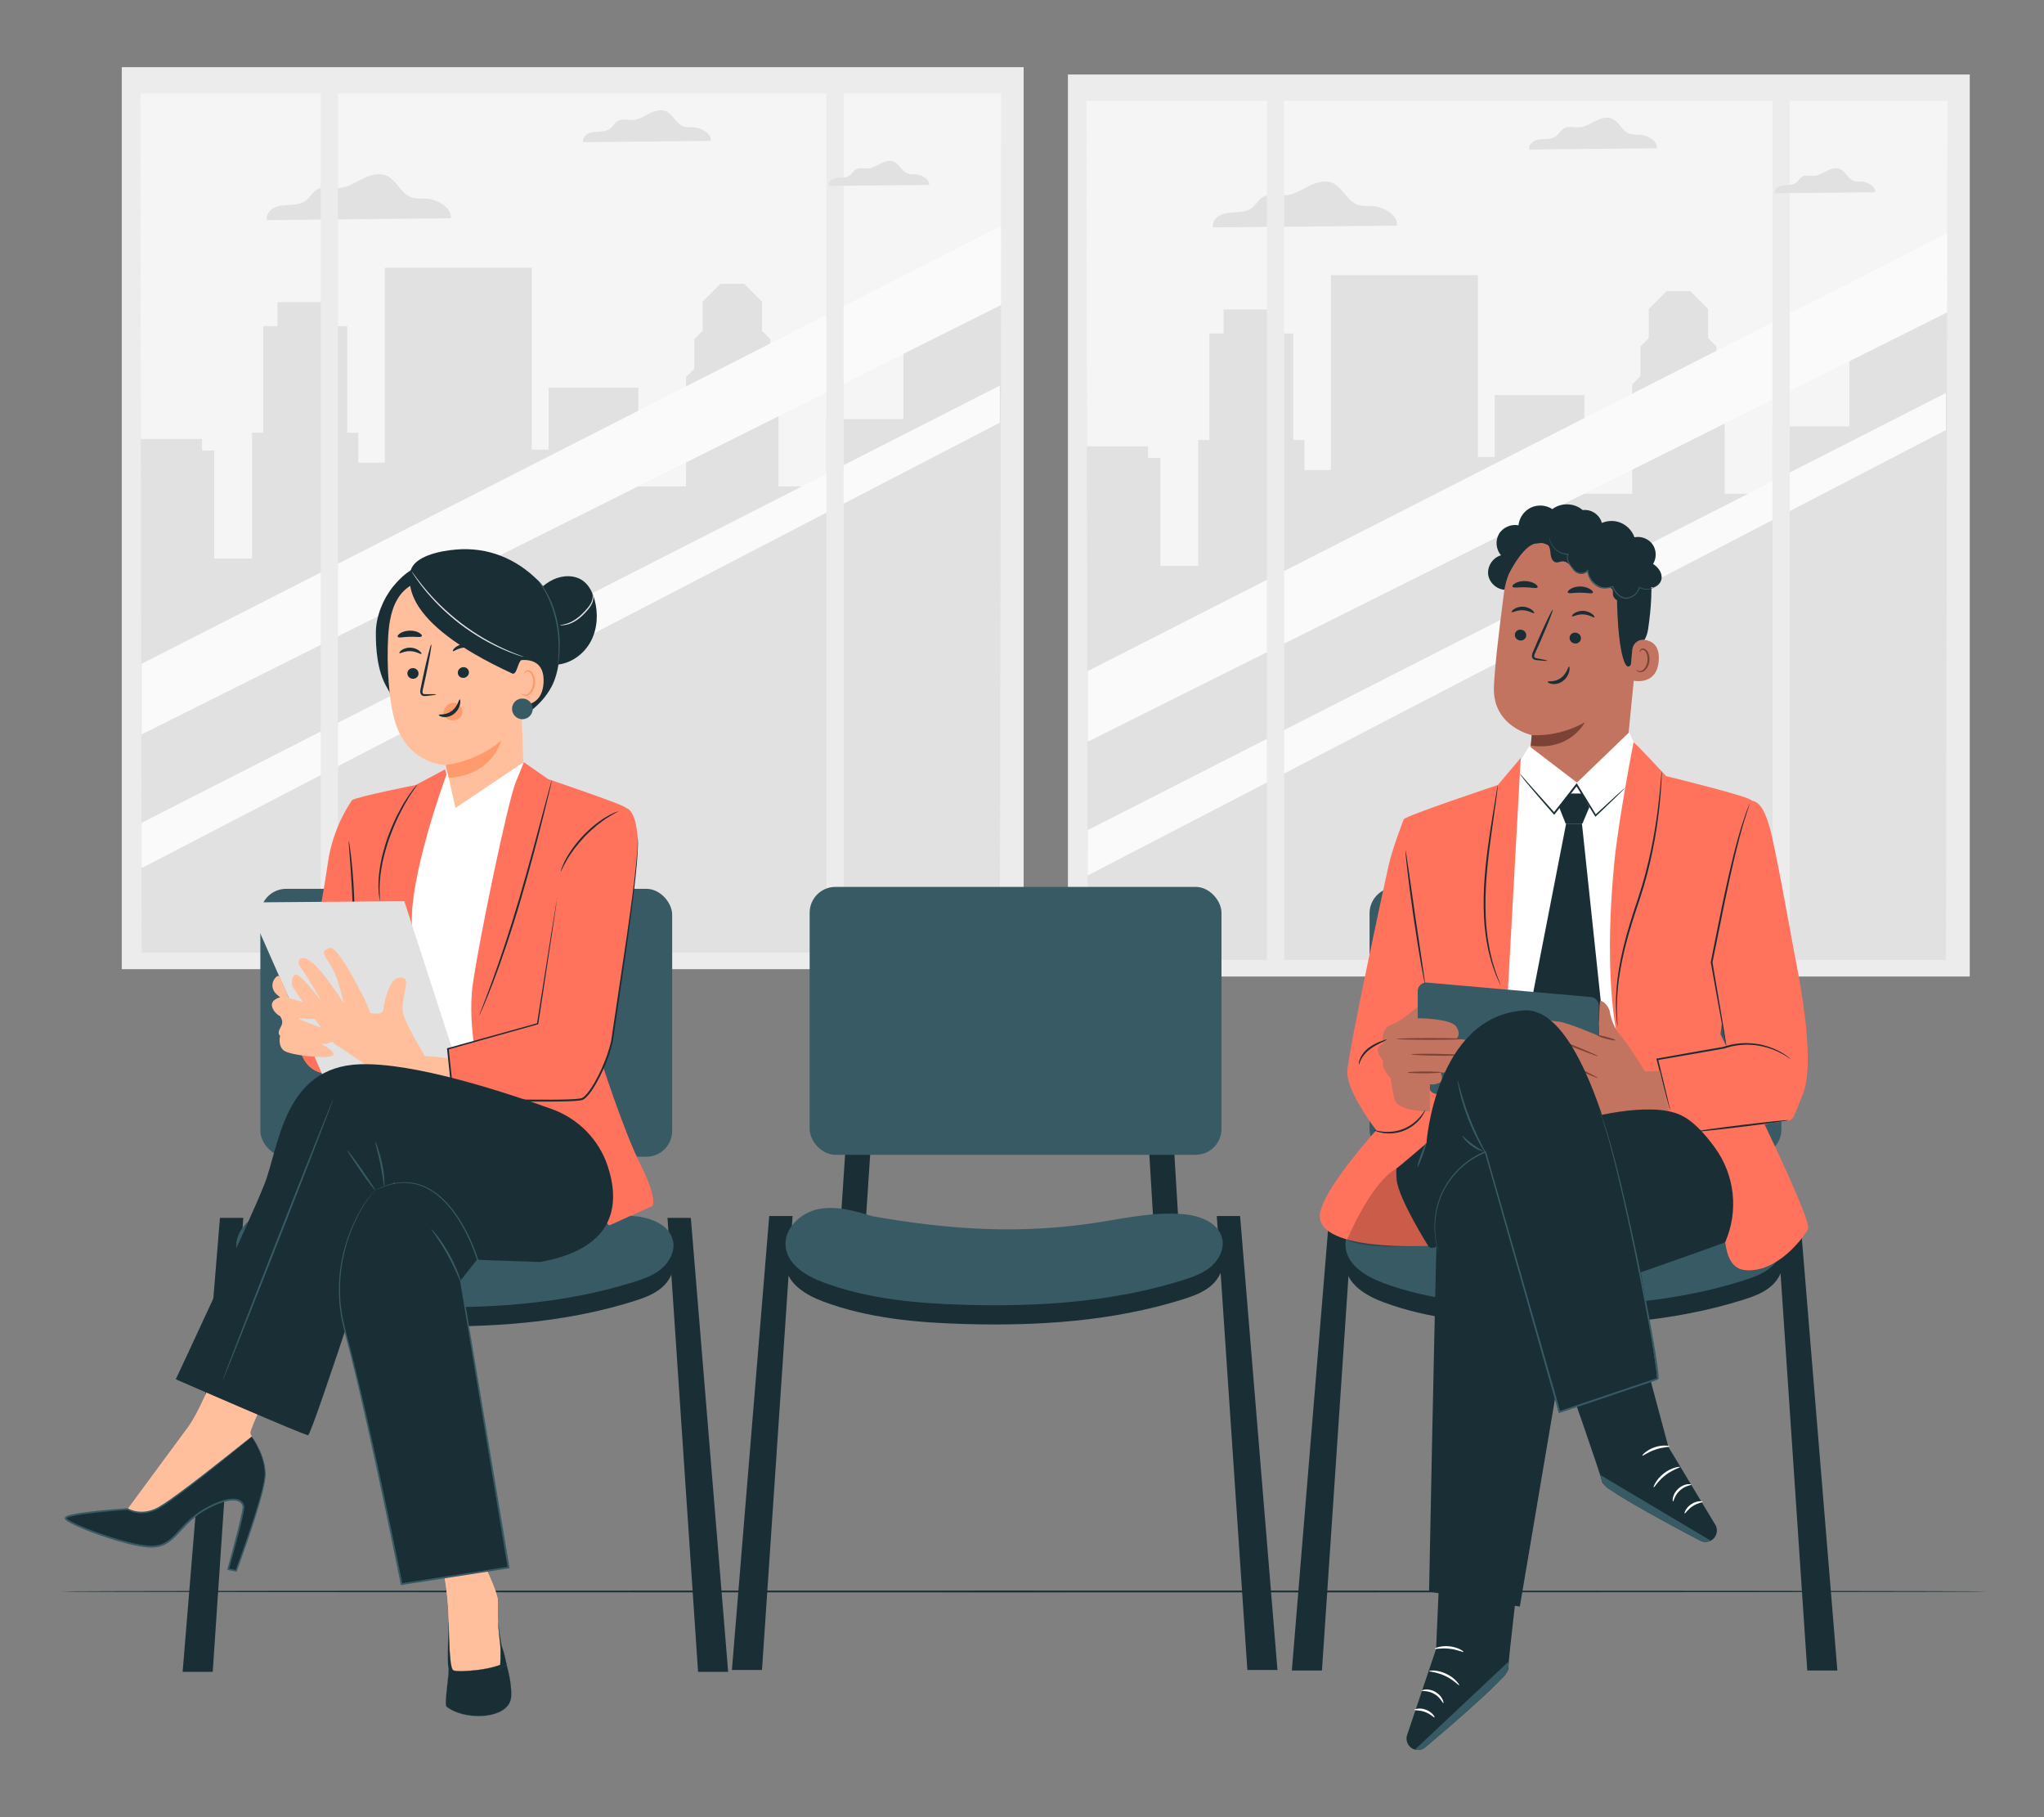 <?xml version="1.0" encoding="UTF-8"?>
<svg id="Layer_2" data-name="Layer 2" xmlns="http://www.w3.org/2000/svg" viewBox="0 0 540 480">
  <rect x="0" y="0" width="540" height="480" fill="#808080" stroke="none"/>
  <defs>
    <style>
      .cls-1 {
        fill: #ff735d;
      }

      .cls-1, .cls-2, .cls-3, .cls-4, .cls-5, .cls-6, .cls-7, .cls-8, .cls-9, .cls-10, .cls-11, .cls-12, .cls-13, .cls-14 {
        stroke-width: 0px;
      }

      .cls-2 {
        fill: #375a64;
      }

      .cls-3 {
        fill: #e1e1e1;
      }

      .cls-4 {
        fill: #ececec;
      }

      .cls-15 {
        opacity: .2;
      }

      .cls-6 {
        fill: #f5f5f5;
      }

      .cls-7 {
        fill: none;
      }

      .cls-8 {
        fill: #1a2e35;
      }

      .cls-9 {
        fill: #fff;
      }

      .cls-10 {
        fill: #fafafa;
      }

      .cls-11 {
        fill: #c27460;
      }

      .cls-12 {
        fill: #7c4235;
      }

      .cls-13 {
        fill: #ff9a6c;
      }

      .cls-14 {
        fill: #ffbf9d;
      }
    </style>
  </defs>
  <g id="Layer_2-2" data-name="Layer 2">
    <g>
      <g>
        <g>
          <g>
            <rect class="cls-4" x="32.17" y="17.74" width="238.26" height="238.26"/>
            <polygon class="cls-3" points="264.14 251.62 37.41 251.62 37.04 24.68 264.57 24.68 264.14 251.62"/>
            <path class="cls-6" d="m37.04,24.68l.15,91.27h16.17v3.06h3.25v28.53h9.98v-33.24h2.95v-28.16h3.77v-6.33h14.64v6.33h3.77v28.16h2.95v7.92h7v-51.49h38.82v48.03h4.46v-16.34h23.68v26.06h12.62v-28.88l2.18-2.19v-7.83l2.21-2.21v-7.71l4.69-4.7h6.28l4.69,4.7v7.71l2.21,2.21v7.83l2.18,2.19v28.88h12.62v-17.78h20.35v-29.98l25.79-.16.11-55.9H37.04Z"/>
            <path class="cls-3" d="m119.1,57.64c.37-2.7-3.44-4.92-6.31-5.15-1.37-.11-2.78.1-4.08-.35-2.8-.98-3.92-4.6-6.66-5.75-2.05-.86-4.4-.09-6.38.9-1.98,1-3.94,2.25-6.16,2.4-1.93.12-4.02-.59-5.71.35-1.26.7-1.91,2.15-3.07,3-1.13.84-2.61,1.01-4.02,1.09-1.41.08-2.86.09-4.14.68-1.28.59-2.34,1.94-2.07,3.32l48.59-.48Z"/>
            <polygon class="cls-10" points="264.46 59.68 37.41 175.33 37.41 193.99 264.46 80.58 264.46 59.68"/>
            <polygon class="cls-10" points="264.14 101.85 37.41 217.34 37.41 229.31 264.14 111.64 264.14 101.85"/>
            <rect class="cls-4" x="84.74" y="20.02" width="4.57" height="233.69"/>
            <rect class="cls-4" x="218.32" y="20.02" width="4.57" height="233.69"/>
          </g>
          <path class="cls-3" d="m187.77,37.21c.26-1.88-2.39-3.42-4.38-3.58-.95-.08-1.93.07-2.83-.24-1.95-.68-2.72-3.19-4.62-4-1.42-.6-3.06-.07-4.43.63-1.38.69-2.74,1.57-4.28,1.66-1.34.09-2.79-.41-3.96.24-.87.49-1.33,1.49-2.13,2.09-.79.58-1.81.7-2.79.76-.98.05-1.99.06-2.88.47-.89.41-1.62,1.35-1.44,2.31l33.74-.33Z"/>
          <path class="cls-3" d="m245.45,48.85c.2-1.47-1.88-2.69-3.44-2.81-.75-.06-1.52.05-2.23-.19-1.53-.53-2.14-2.51-3.64-3.14-1.12-.47-2.4-.05-3.48.49-1.08.54-2.15,1.23-3.36,1.31-1.05.07-2.19-.32-3.11.19-.69.38-1.05,1.17-1.68,1.64-.62.46-1.43.55-2.19.59-.77.04-1.56.05-2.26.37-.7.32-1.28,1.06-1.13,1.81l26.52-.26Z"/>
        </g>
        <g>
          <g>
            <rect class="cls-4" x="282.13" y="19.68" width="238.26" height="238.26"/>
            <polygon class="cls-3" points="514.09 253.56 287.36 253.56 286.99 26.62 514.52 26.62 514.09 253.56"/>
            <path class="cls-6" d="m286.99,26.62l.15,91.27h16.17v3.06h3.25v28.53h9.98v-33.24h2.95v-28.16h3.77v-6.33h14.64v6.33h3.77v28.16h2.95v7.92h7v-51.49h38.82v48.03h4.46v-16.34h23.68v26.06h12.62v-28.88l2.18-2.19v-7.83l2.21-2.21v-7.71l4.69-4.7h6.28l4.69,4.7v7.71l2.21,2.21v7.83l2.18,2.19v28.88h12.62v-17.78h20.35v-29.98l25.79-.16.11-55.9h-227.52Z"/>
            <path class="cls-3" d="m369.05,59.58c.37-2.7-3.44-4.92-6.31-5.15-1.37-.11-2.78.1-4.08-.35-2.8-.98-3.92-4.6-6.66-5.75-2.05-.86-4.4-.09-6.38.9s-3.94,2.25-6.16,2.4c-1.93.12-4.02-.59-5.71.35-1.26.7-1.91,2.15-3.07,3-1.13.84-2.61,1.01-4.02,1.09-1.41.08-2.86.09-4.14.68-1.28.59-2.34,1.94-2.07,3.32l48.59-.48Z"/>
            <polygon class="cls-10" points="514.41 61.62 287.36 177.27 287.36 195.93 514.41 82.52 514.41 61.62"/>
            <polygon class="cls-10" points="514.09 103.8 287.36 219.28 287.36 231.25 514.09 113.59 514.09 103.8"/>
            <rect class="cls-4" x="334.69" y="21.96" width="4.57" height="233.69"/>
            <rect class="cls-4" x="468.27" y="21.96" width="4.57" height="233.69"/>
          </g>
          <path class="cls-3" d="m437.73,39.16c.26-1.88-2.39-3.42-4.38-3.58-.95-.08-1.93.07-2.83-.24-1.95-.68-2.72-3.19-4.62-4-1.42-.6-3.06-.07-4.43.63-1.38.69-2.74,1.57-4.28,1.66-1.34.09-2.79-.41-3.96.24-.87.49-1.33,1.49-2.13,2.09-.79.58-1.81.7-2.79.76-.98.05-1.99.06-2.88.47s-1.62,1.35-1.44,2.31l33.74-.33Z"/>
          <path class="cls-3" d="m495.41,50.79c.2-1.47-1.88-2.69-3.44-2.81-.75-.06-1.52.05-2.23-.19-1.53-.53-2.14-2.51-3.64-3.14-1.12-.47-2.4-.05-3.48.49-1.08.54-2.15,1.23-3.36,1.31-1.05.07-2.19-.32-3.11.19-.69.38-1.04,1.17-1.68,1.64-.62.46-1.43.55-2.19.59-.77.04-1.56.05-2.26.37-.7.32-1.28,1.06-1.13,1.81l26.52-.26Z"/>
        </g>
        <path class="cls-8" d="m525,420.38c0,.13-78.34.24-260.25.24s-248.75-.11-248.75-.24,66.78-.24,248.75-.24,260.25.11,260.25.24Z"/>
        <g>
          <rect class="cls-8" x="303.89" y="289.86" width="6.61" height="38.38" transform="translate(-18.04 19.05) rotate(-3.45)"/>
          <rect class="cls-8" x="223.03" y="289.86" width="6.61" height="38.38" transform="translate(20.84 -14.24) rotate(3.78)"/>
          <rect class="cls-2" x="213.9" y="234.27" width="108.8" height="70.76" rx="6.82" ry="6.82"/>
          <path class="cls-8" d="m322.88,332.21c-.92-4.1-5.72-5.97-9.9-6.39-7.45-.75-14.9.87-22.29,2.05-20.69,3.3-39.62,2.1-60.25-1.55-4.65-1.41-9.53-2.84-14.29-1.86-4.76.98-9.21,5.27-8.58,10.08.62,4.74,5.5,7.61,9.99,9.28,11.83,4.4,24.61,5.55,37.22,5.91,19.45.56,39.16-.7,57.73-6.52,2.65-.83,5.35-1.8,7.46-3.61,2.11-1.81,3.53-4.67,2.93-7.38Z"/>
          <polygon class="cls-8" points="193.36 441.11 203.22 321.2 209.39 321.2 201.31 441.11 193.36 441.11"/>
          <polygon class="cls-8" points="337.49 441.11 327.62 321.2 321.46 321.2 329.54 441.11 337.49 441.11"/>
          <path class="cls-2" d="m322.88,327.14c-.92-4.1-5.72-5.97-9.9-6.39-7.45-.75-14.9.87-22.29,2.05-20.69,3.3-39.62,2.1-60.25-1.55-4.65-1.41-9.53-2.84-14.29-1.86-4.76.98-9.21,5.27-8.58,10.08.62,4.74,5.5,7.61,9.99,9.28,11.83,4.4,24.61,5.55,37.22,5.91,19.45.56,39.16-.7,57.73-6.52,2.65-.83,5.35-1.8,7.46-3.61,2.11-1.81,3.53-4.67,2.93-7.38Z"/>
        </g>
        <g>
          <g>
            <rect class="cls-8" x="451.81" y="290.01" width="6.61" height="38.38" transform="translate(-17.79 27.96) rotate(-3.45)"/>
            <rect class="cls-8" x="370.96" y="290.01" width="6.61" height="38.38" transform="translate(21.18 -23.98) rotate(3.78)"/>
            <rect class="cls-2" x="361.82" y="234.42" width="108.8" height="70.76" rx="6.82" ry="6.82"/>
            <path class="cls-8" d="m470.81,332.36c-.92-4.1-5.72-5.97-9.9-6.39-7.45-.75-14.9.87-22.29,2.05-20.69,3.3-39.62,2.1-60.25-1.55-4.65-1.41-9.53-2.84-14.29-1.86-4.76.98-9.21,5.27-8.58,10.08.62,4.74,5.5,7.61,9.99,9.28,11.83,4.4,24.61,5.55,37.22,5.91,19.45.56,39.16-.7,57.73-6.52,2.65-.83,5.35-1.8,7.46-3.61,2.11-1.81,3.53-4.67,2.93-7.38Z"/>
            <polygon class="cls-8" points="341.29 441.26 351.15 321.35 357.31 321.35 349.24 441.26 341.29 441.26"/>
            <polygon class="cls-8" points="485.41 441.26 475.55 321.35 469.39 321.35 477.46 441.26 485.41 441.26"/>
            <path class="cls-2" d="m470.81,327.3c-.92-4.1-5.72-5.97-9.9-6.39-7.45-.75-14.9.87-22.29,2.05-20.69,3.3-39.62,2.1-60.25-1.55-4.65-1.41-9.53-2.84-14.29-1.86-4.76.98-9.21,5.27-8.58,10.08.62,4.74,5.5,7.61,9.99,9.28,11.83,4.4,24.61,5.55,37.22,5.91,19.45.56,39.16-.7,57.73-6.52,2.65-.83,5.35-1.8,7.46-3.61,2.11-1.81,3.53-4.67,2.93-7.38Z"/>
          </g>
          <g>
            <g>
              <g>
                <path class="cls-8" d="m398.05,155.8c-2.27.14-4.5-1.63-4.87-3.88-.37-2.24,1.17-4.64,3.37-5.24-1.33-1.51-1.56-3.89-.55-5.62,1.01-1.74,3.2-2.71,5.17-2.29.18-1.98,1.46-3.82,3.26-4.68,1.79-.86,4.03-.7,5.69.39,2.29-1.77,5.82-1.66,8,.25,1.94-.26,3.99.87,4.81,2.66.82,1.78.33,4.08-1.13,5.38"/>
                <g>
                  <g>
                    <path class="cls-11" d="m418.87,139.36l-1.02-.05c-10.25-.51-19.17,6.94-20.5,17.11-1.24,9.46-2.49,19.94-2.68,25.04-.39,10.56,10.08,12.73,10.08,12.73l-1.52,12.64,25.66.48,4.55-45.88c1.49-10.91-3.62-20.88-14.57-22.06Z"/>
                    <path class="cls-12" d="m404.66,194.16s6.72.74,14.03-3.36c0,0-3.79,7.63-14.28,6.15l.25-2.79Z"/>
                    <path class="cls-8" d="m400.21,167.6c-.07.79.55,1.51,1.38,1.59.83.09,1.55-.49,1.62-1.28.07-.79-.55-1.51-1.38-1.59-.83-.09-1.56.49-1.62,1.28Z"/>
                    <path class="cls-8" d="m399.36,161.69c.18.21,1.36-.58,2.98-.5,1.62.06,2.77.96,2.96.77.09-.08-.08-.45-.58-.85-.49-.4-1.34-.81-2.35-.86-1.01-.04-1.88.29-2.39.64-.52.36-.7.71-.62.8Z"/>
                    <path class="cls-8" d="m414.67,168.39c-.07.79.55,1.51,1.38,1.59.83.09,1.55-.49,1.62-1.28.07-.79-.55-1.51-1.38-1.59-.83-.09-1.56.49-1.62,1.28Z"/>
                    <path class="cls-8" d="m415.29,162.79c.18.21,1.36-.58,2.98-.5,1.62.06,2.77.95,2.96.77.09-.08-.08-.45-.58-.85-.49-.4-1.34-.81-2.35-.86-1.01-.04-1.88.29-2.39.64-.52.36-.7.71-.62.8Z"/>
                    <path class="cls-8" d="m408.8,174.53c.01-.09-.99-.32-2.61-.61-.41-.06-.8-.16-.86-.45-.08-.3.11-.74.34-1.21.44-.98.9-2.01,1.38-3.09,1.92-4.41,3.34-8.04,3.16-8.11-.18-.08-1.88,3.43-3.81,7.84-.46,1.09-.91,2.12-1.33,3.11-.18.46-.48.98-.3,1.61.1.32.39.56.65.64.26.09.49.11.7.13,1.64.17,2.66.23,2.67.14Z"/>
                    <path class="cls-8" d="m414.19,156.48c.19.42,1.61.05,3.32.07,1.71,0,3.14.39,3.32-.03.08-.2-.21-.58-.81-.94-.6-.36-1.51-.66-2.54-.67-1.03,0-1.93.28-2.52.64-.59.35-.86.73-.77.93Z"/>
                    <path class="cls-8" d="m399.61,155c.32.39,1.68.07,3.29.13,1.61.02,2.96.4,3.29.03.15-.18-.05-.56-.63-.94-.57-.38-1.54-.71-2.65-.74-1.11-.03-2.08.26-2.66.61-.59.35-.79.72-.65.91Z"/>
                    <path class="cls-8" d="m398.6,151.63s3.11-6.47,6.38-7.86c3.95-1.68,5.4,2.64,9.13,1.8,3.73-.85,7.5-2.45,11.12.58,3.96,3.32,1.92,5.4,1.94,10.1.09,19.04,3.29,24.58,4.72,15.69.16-.97,2.91-1.62,3.52-5.74.79-5.34,1.32-11.85.31-15.72-.85-3.26-2.57-5.57-5.73-8.18-4.99-4.12-12.1-4.56-16.96-4.31-4.86.25-14.45,5.35-14.43,13.64Z"/>
                    <path class="cls-11" d="m431.23,171.61c.15-1.63,1.62-2.84,3.23-2.61,1.96.28,4.09,1.51,3.76,5.57-.59,7.2-7.7,5.13-7.7,4.92,0-.14.43-4.87.7-7.89Z"/>
                    <path class="cls-12" d="m432.32,176.91s.12.1.32.21c.2.11.55.21.94.1.78-.22,1.52-1.37,1.66-2.67.07-.65-.01-1.29-.2-1.83-.18-.55-.49-.94-.86-1.04-.37-.12-.66.09-.77.28-.11.19-.08.34-.12.35-.02.02-.14-.13-.06-.43.04-.14.14-.3.32-.43.18-.13.44-.18.71-.13.55.08,1.01.64,1.22,1.22.24.59.35,1.31.27,2.04-.16,1.45-1.02,2.75-2.09,2.96-.52.09-.93-.1-1.13-.28-.21-.2-.23-.36-.21-.37Z"/>
                  </g>
                  <path class="cls-8" d="m431.78,157.62c-.97.59-1.99,1.2-3.13,1.26-1.13.06-2.39-.66-2.53-1.79-.06-.51.09-1.08-.22-1.49-.37-.48-1.11-.37-1.71-.34-2.11.12-4.45-2.32-4.88-4.39-.57.77-1.76.96-2.54.4-.78-.56-1.06-.87-1.66-1.63-.6-.76-1.45-1.45-2.42-1.36-.54.05-1.05.34-1.59.27-.94-.13-1.35-1.26-1.45-2.21-.1-.95-.15-2.05-.93-2.6-.72-.51-1.7-.29-2.58-.2-.88.09-1.99-.18-2.18-1.04-.1-.45.12-.91.39-1.29,1.21-1.71,3.7-2.38,5.6-1.5.82-2.35,3.15-4.09,5.63-4.23,2.49-.14,4.99,1.34,6.07,3.58,1.59-1.31,3.84-1.78,5.82-1.22,1.98.56,3.66,2.13,4.34,4.08,1.78-.37,3.75.4,4.79,1.89,1.04,1.49,1.09,3.6.13,5.15,1.26.81,2.31,2.15,2.26,3.64-.05,1.5-1.58,2.91-3,2.45.52,1.19-.03,2.75-1.19,3.34-1.16.59-2.74.13-3.4-.99"/>
                  <path class="cls-2" d="m409.33,141.8s0,.05,0,.13c0,.09,0,.22.03.39.05.34.16.84.45,1.42.3.57.77,1.24,1.52,1.79.73.55,1.74,1,2.91.99l-.11-.17c-.25.61-.23,1.35.05,2,.26.66.69,1.25,1.15,1.84.24.28.44.61.77.87.32.25.72.41,1.12.48.81.14,1.74-.06,2.36-.72l-.27-.09c.11,1.44.86,2.92,2.11,3.86.66.53,1.5.87,2.33.89.84.03,1.62-.17,2.36-.4l-.19-.09c.34.92.9,1.71,1.6,2.31.68.6,1.61.98,2.48.81,1.72-.28,2.92-1.64,3.22-2.96l-.17.07c.82.5,1.73.59,2.46.49.74-.1,1.34-.39,1.77-.69.43-.3.69-.62.85-.84.15-.23.21-.36.2-.36-.03-.03-.27.54-1.12,1.11-.43.27-1.01.54-1.72.61-.71.08-1.56-.02-2.32-.5l-.13-.08-.04.15c-.29,1.23-1.44,2.5-3.04,2.74-.79.14-1.6-.19-2.25-.76-.65-.57-1.18-1.33-1.5-2.19l-.05-.14-.14.04c-.72.22-1.49.41-2.26.38-.77-.02-1.52-.33-2.15-.83-1.18-.89-1.88-2.27-2-3.64l-.03-.34-.24.25c-.53.56-1.36.76-2.09.63-.36-.06-.71-.2-1-.42-.27-.21-.48-.53-.72-.81-.46-.57-.88-1.14-1.12-1.76-.26-.61-.29-1.26-.07-1.81l.07-.17h-.18c-1.1.02-2.08-.38-2.79-.9-.73-.51-1.2-1.15-1.51-1.69-.6-1.12-.54-1.89-.6-1.87Z"/>
                </g>
              </g>
              <path class="cls-8" d="m408.88,180.09c.05-.27,1.81.19,3.45-.98,1.65-1.17,1.94-3.09,2.19-3.04.12,0,.23.51.04,1.3-.18.78-.72,1.85-1.73,2.57-1.01.72-2.13.84-2.87.71-.75-.13-1.14-.44-1.09-.55Z"/>
            </g>
            <polygon class="cls-9" points="433.26 200.07 430.43 193.41 416.62 206.72 404 197.08 400.02 203.75 395.5 211.44 388.68 270.09 406.5 283.24 435.75 280.32 433.26 200.07"/>
            <polygon class="cls-8" points="414.58 209.6 411.92 213.24 413.62 217.55 418.06 217.55 419.89 213.2 417.95 209.6 414.58 209.6"/>
            <polygon class="cls-8" points="413.75 217.55 404.35 265.79 415.39 278.5 423.36 268.74 417.93 217.55 413.75 217.55"/>
            <path class="cls-1" d="m401.76,200.18h0l-6.04,7.17s-24.58,8.19-24.87,9.07c-.29.88,6.73,67.3,6.73,67.3,0,0-25.46,24.87-28.67,35.99-3.22,11.12,28.38,9.36,28.38,9.36l20.39-54.93,4.08-73.96Z"/>
            <g class="cls-15">
              <path class="cls-5" d="m355.92,327.39s6.12-14.88,13.04-18.77c6.93-3.89,8.32,20.44,8.32,20.44,0,0-17.75,1.18-21.37-1.67Z"/>
            </g>
            <path class="cls-1" d="m431.55,196.05c.88.59,8.64,8.96,8.64,8.96,0,0,22.82,5.56,22.53,6.44-.29.88-8.19,61.74-8.19,61.74,0,0,24.58,48.86,23.11,51.5-1.46,2.63-8.19,11.41-16.38,10.83-8.19-.59-4.62-15.8-6.55-21.94-1.93-6.14-9.25-15.21-11.88-16.09-2.63-.88-12-9.07-14.92-20.77-2.93-11.7-3.31-29.26-1.46-48.57,1.11-11.61,5.11-32.07,5.11-32.07Z"/>
            <path class="cls-1" d="m437.87,279.81c.63.16,18.19-3.59,18.19-3.59l-3.87-22.06s8.8-43.12,10.54-42.72c1.73.4,3.15,1.5,4.72,6.85,1.57,5.35,5.66,28.48,6.45,32.73.79,4.25,6.14,28.95,2.36,38.08-3.78,9.13-1.26,6.05-10.07,7.9-8.81,1.85-24.07,2.01-24.07,2.01l-4.25-19.2Z"/>
            <path class="cls-8" d="m441.33,293.64s-.13-.34-.32-.99c-.19-.71-.45-1.65-.77-2.81-.65-2.49-1.54-5.92-2.59-9.97l-.06-.23.23-.04c3.27-.58,6.99-1.24,10.92-1.94,2.31-.4,4.54-.79,6.62-1.15h-.04c2.58-.87,5.17-1.11,7.43-.92,2.27.16,4.23.73,5.77,1.37,1.54.64,2.68,1.34,3.42,1.87.38.26.64.49.82.64.18.15.27.24.26.25-.06.09-1.54-1.28-4.61-2.48-1.53-.59-3.46-1.11-5.69-1.24-2.22-.16-4.73.11-7.25.97h-.02s-.02,0-.02,0c-2.08.37-4.31.76-6.62,1.17-3.93.68-7.65,1.32-10.93,1.89l.17-.27c.98,4.07,1.81,7.51,2.42,10.01.27,1.17.48,2.12.65,2.84.14.66.21,1.02.19,1.02Z"/>
            <path class="cls-8" d="m439.02,203.75s.02.24,0,.7c-.01.46-.03,1.14-.08,2.01-.09,1.74-.27,4.26-.62,7.36-.7,6.19-2.12,14.74-5.15,23.78-1.53,4.5-2.88,8.81-3.87,12.8-.98,3.99-1.61,7.64-1.89,10.73-.28,3.09-.29,5.61-.19,7.35.02.87.11,1.54.12,2,.03.46.04.7.02.7-.02,0-.06-.24-.12-.69-.05-.46-.17-1.13-.21-2-.15-1.74-.2-4.27.04-7.39.23-3.12.83-6.8,1.79-10.81.96-4.01,2.31-8.35,3.84-12.85,3.02-9,4.49-17.51,5.27-23.67.39-3.09.63-5.59.77-7.33.07-.83.13-1.49.17-2,.04-.46.07-.7.09-.7Z"/>
            <path class="cls-8" d="m396.5,260.34s-.1-.16-.26-.48c-.17-.38-.38-.85-.65-1.43-.14-.32-.29-.67-.46-1.04-.15-.39-.29-.82-.45-1.27-.31-.92-.71-1.95-.98-3.15-.15-.59-.31-1.21-.48-1.86-.15-.65-.25-1.34-.39-2.04-.3-1.41-.43-2.94-.63-4.54-.27-3.22-.32-6.78-.13-10.5.43-7.44,1.55-14.09,2.31-18.9.39-2.35.7-4.28.93-5.69.11-.63.2-1.14.27-1.54.07-.35.11-.54.13-.53s0,.19-.03.55c-.05.41-.11.92-.18,1.56-.16,1.35-.44,3.3-.78,5.72-.67,4.82-1.73,11.47-2.16,18.88-.19,3.7-.15,7.23.09,10.43.19,1.59.3,3.11.58,4.51.13.7.22,1.38.36,2.03.15.64.3,1.26.44,1.85.25,1.19.62,2.22.9,3.15.15.46.27.89.41,1.28.15.38.29.73.42,1.05.23.59.41,1.08.56,1.46.12.34.18.52.17.52Z"/>
            <path class="cls-1" d="m370.85,216.42s-2.87,7.26-3.99,12.17c-1.12,4.91-10.94,50.44-10.94,54.69s5.21,12.23,8.07,15.72c2.87,3.49,13.77,2.37,13.77,2.37l2.93-56.27-9.85-28.7Z"/>
            <path class="cls-2" d="m374.54,268.77v-6.96c0-1.34,1.15-2.39,2.48-2.27l43.29,3.82c1.16.1,2.06,1.06,2.08,2.23l.4,22.22c.02,1.3-1.04,2.36-2.34,2.32l-40.79-1.13c-1.09-.03-2.01-.83-2.19-1.91l-2.9-17.96c-.02-.12-.03-.24-.03-.36Z"/>
            <g>
              <path class="cls-11" d="m434.61,283.02s-4.86-7.81-6.51-9.59c-1.64-1.78-2.5-4.31-2.79-6.1-.29-1.78-2.03-3.08-2.49-2.95-.46.14-.3,9.31-.3,9.31,0,0-8.39-3.62-10.72-3.83-2.33-.21-8.56-1.51-8.9-.68-.34.82-.68,1.04.82,1.99,1.51.95,1.99,1.16,1.99,1.16,0,0-.41,2.27.75,3.4s4.38,3.25,4.38,3.25c0,0-2.67.75-2.05,2.12.62,1.37,13.22,13.63,15.2,14.31,1.99.68,17.4.26,17.33,0-.07-.26-2.78-12.5-2.78-12.5l-3.94.1Z"/>
              <path class="cls-12" d="m422.18,278.98c-.03.06-.98-.25-2.51-.82-1.52-.56-3.61-1.37-5.91-2.29-2.3-.92-4.37-1.78-5.86-2.42-1.49-.64-2.4-1.07-2.38-1.14s.98.25,2.5.81c1.52.56,3.62,1.37,5.92,2.29,2.3.92,4.37,1.78,5.87,2.42,1.49.64,2.4,1.07,2.37,1.13Z"/>
              <path class="cls-12" d="m422.11,284.72c-.03.06-.72-.17-1.81-.62-1.09-.45-2.57-1.13-4.16-1.97-1.59-.83-3-1.66-3.99-2.29-.99-.63-1.58-1.07-1.54-1.13.07-.12,2.59,1.34,5.76,2.99,3.17,1.66,5.8,2.89,5.74,3.02Z"/>
              <path class="cls-12" d="m426.78,274.78c-.03.13-1.18-.06-2.56-.42-.69-.18-1.32-.37-1.75-.57-.44-.2-.67-.39-.64-.45.03-.06.31.02.76.12.44.11,1.07.24,1.77.42,1.38.36,2.47.76,2.44.89Z"/>
            </g>
            <g>
              <path class="cls-11" d="m368.35,290.28c-.14-.63-1.04-5.59-1.04-5.59,0,0-2.73-2.73-1.82-4.42,0,0-3.23-3.35-.19-4.54,0,0-.59-4.17,2.27-5.08s6.92-4.94,6.97-4.55c.05.39,0,2.86,0,2.86,0,0,8.76.02,10.19,2.22,1.43,2.2,0,3.24,0,3.24,0,0,4.81,0,4.94,1.95.13,1.95-3.9,2.34-3.9,2.34,0,0,.52,2.34-1.3,3.64-1.82,1.3-3.9.91-3.9.91,0,0,1.04,2.08-.26,2.73-1.3.65-2.54.44-2.54.44v7.14s-8.63.16-9.42-3.29Z"/>
              <path class="cls-12" d="m386.57,274.43c0,.13-3.94.24-8.8.24s-8.8-.11-8.8-.24,3.94-.24,8.8-.24,8.8.11,8.8.24Z"/>
              <path class="cls-12" d="m372.82,278.5c0-.13,3.04-.19,6.79-.13,3.75.06,6.79.22,6.78.36,0,.13-3.04.19-6.79.13-3.75-.06-6.79-.22-6.78-.36Z"/>
              <path class="cls-12" d="m371.85,283.29c0-.13,1.98-.25,4.42-.26,2.44-.01,4.42.09,4.43.22,0,.13-1.98.25-4.42.26-2.44.01-4.42-.09-4.42-.22Z"/>
            </g>
            <g>
              <path class="cls-8" d="m380.68,406.44l-1.28,29.12-7.66,22.74c-.55,1.64.4,3.4,2.07,3.84h0c.94.25,1.93.03,2.67-.59,4.72-3.96,22.03-18.61,22-20.75-.03-2.47,3.39-30.63,3.39-30.63l-21.2-3.73Z"/>
              <path class="cls-2" d="m373.81,462.15l24.8-23.31-.08,1.23c-.07,1.07-.51,2.07-1.26,2.84-1.99,2.05-7.62,7.58-20.71,18.65-.76.64-1.8.87-2.76.59h0Z"/>
              <path class="cls-9" d="m381.31,449.88c-.17.07-.72-1.5-2.4-2.43-1.65-.99-3.28-.68-3.31-.86-.02-.07.36-.27,1.05-.32.68-.05,1.66.11,2.58.64.92.53,1.54,1.3,1.84,1.92.3.62.32,1.05.24,1.07Z"/>
              <path class="cls-9" d="m378.98,453.64c-.15.12-1.02-.89-2.49-1.42-1.46-.56-2.78-.37-2.82-.56-.07-.15,1.37-.68,3.04-.04,1.68.62,2.43,1.95,2.27,2.02Z"/>
              <path class="cls-9" d="m385.5,445.15c-.15.13-1.48-1.43-3.7-2.46-2.21-1.06-4.25-1.1-4.25-1.29-.04-.16,2.15-.42,4.52.72,2.38,1.11,3.57,2.96,3.43,3.04Z"/>
              <path class="cls-9" d="m386.63,436.33c-.09.17-1.65-.61-3.74-.83-2.08-.24-3.78.18-3.83,0-.07-.15,1.66-.88,3.9-.63,2.24.24,3.77,1.33,3.67,1.46Z"/>
            </g>
            <g>
              <path class="cls-8" d="m433.23,354.04l7.54,28.16,12.39,20.55c.89,1.48.34,3.41-1.19,4.2h0c-.86.44-1.88.44-2.73,0-5.47-2.85-25.53-13.42-25.97-15.51-.51-2.42-9.93-29.18-9.93-29.18l19.89-8.22Z"/>
              <path class="cls-2" d="m451.96,406.96l-29.25-17.4.35,1.19c.3,1.02.95,1.91,1.84,2.5,2.39,1.57,9.07,5.75,24.24,13.74.88.46,1.94.46,2.82-.02h0Z"/>
              <path class="cls-9" d="m441.99,396.6c.18.03.38-1.62,1.82-2.89,1.39-1.32,3.06-1.38,3.04-1.56,0-.08-.41-.19-1.1-.09-.68.09-1.6.46-2.38,1.18-.78.72-1.23,1.6-1.38,2.27-.16.67-.08,1.1,0,1.1Z"/>
              <path class="cls-9" d="m445.08,399.76c.17.08.8-1.09,2.13-1.93,1.31-.87,2.64-.96,2.63-1.15.04-.17-1.48-.37-2.98.61-1.51.96-1.95,2.43-1.78,2.47Z"/>
              <path class="cls-9" d="m436.88,392.88c.17.09,1.13-1.71,3.08-3.2,1.93-1.51,3.92-1.99,3.87-2.18,0-.16-2.19.06-4.26,1.68-2.08,1.6-2.85,3.66-2.69,3.7Z"/>
              <path class="cls-9" d="m433.87,384.51c.12.15,1.48-.95,3.47-1.61,1.98-.69,3.73-.64,3.74-.84.04-.16-1.81-.51-3.94.23-2.14.72-3.39,2.12-3.26,2.22Z"/>
            </g>
            <path class="cls-8" d="m377.29,329.06s-7.85-12.45-8.32-17.48c-.11-1.14-.12-2.96,0-2.96s7.87-6.61,7.87-6.61c0,0,2.37-33.52,25.78-35.11,23.4-1.59,35.26,97.32,35.26,97.32,0,0-26.34,8.52-25.88,8.75s-19.43-68.91-19.43-68.91c0,0-11.33,23.99-12.96,25.1-1.63,1.12-2.32-.1-2.32-.1Z"/>
            <path class="cls-8" d="m392.56,304.06s-12.47,5.93-12.96,21.2c-.49,15.27-2.06,95.17-2.06,95.17l23.98,3.94,10.46-61.8-1.38-51.91-18.05-6.61Z"/>
            <path class="cls-8" d="m444.09,294.57c-8.55-4.02-26.22,1.21-26.22,1.21,0,0,10.94,41.79,11.85,41.57.91-.23,26.08-9.1,26.07-9.25h0c3.56-8.2,2.54-17.67-2.7-24.91-2.68-3.7-5.82-7.13-9.01-8.62Z"/>
            <path class="cls-8" d="m429.35,208.09s-.16.21-.52.57c-.4.4-.92.91-1.54,1.53-1.41,1.35-3.33,3.19-5.61,5.38l-.18.18-.14-.22c-1.48-2.38-3.2-5.14-5.04-8.1l.4.02c-.32.41-.67.85-1.01,1.3-1.75,2.22-3.41,4.34-4.94,6.27l-.17.21-.18-.2c-2.69-3.06-4.96-5.7-6.54-7.59-1.58-1.88-2.45-3.05-2.35-3.11,0,0,.93,1.09,2.56,2.93,1.69,1.89,3.99,4.47,6.66,7.47h-.35c1.52-1.93,3.18-4.06,4.91-6.28.35-.44.69-.88,1.02-1.3l.22-.27.18.3c1.82,2.97,3.52,5.74,4.98,8.13l-.32-.04c2.33-2.14,4.29-3.93,5.73-5.25.66-.59,1.2-1.07,1.62-1.44.38-.33.59-.49.6-.48Z"/>
            <path class="cls-8" d="m456.05,276.23s-.05-.14-.11-.41c-.07-.32-.15-.72-.25-1.21-.21-1.12-.5-2.65-.87-4.56-.72-3.96-1.71-9.45-2.86-15.83v-.04s0-.04,0-.04c.63-3.17,1.32-6.62,2.04-10.21,1.77-8.89,3.57-16.9,5.19-22.63.8-2.86,1.56-5.15,2.12-6.71.28-.78.54-1.38.7-1.78.17-.4.26-.61.28-.61.02,0-.05.23-.19.64-.16.46-.36,1.06-.61,1.81-.51,1.58-1.22,3.87-1.97,6.74-1.53,5.73-3.27,13.75-5.04,22.63-.73,3.59-1.42,7.04-2.07,10.21v-.09c1.09,6.4,2.02,11.9,2.69,15.86.31,1.92.56,3.46.74,4.58.07.5.13.9.18,1.23.04.28.05.43.04.43Z"/>
            <path class="cls-8" d="m371.32,224.66s.13.49.27,1.38c.15.98.34,2.26.56,3.79.47,3.29,1.1,7.67,1.8,12.52.72,4.84,1.37,9.22,1.85,12.51.22,1.53.4,2.81.54,3.8.12.9.17,1.4.14,1.4-.03,0-.15-.48-.32-1.37-.18-.89-.42-2.18-.7-3.77-.56-3.19-1.28-7.61-2-12.5-.71-4.89-1.29-9.33-1.66-12.54-.19-1.61-.33-2.91-.41-3.81-.08-.9-.11-1.4-.08-1.41Z"/>
            <path class="cls-8" d="m366.33,274.61c.03.06-.49.33-1.33.74-.83.42-1.99.97-3.1,1.81-1.11.84-1.89,1.85-2.3,2.66-.41.81-.51,1.39-.58,1.37-.05,0-.09-.61.27-1.52.34-.9,1.14-2.02,2.31-2.91,1.17-.88,2.39-1.4,3.26-1.74.88-.33,1.44-.49,1.46-.43Z"/>
            <path class="cls-8" d="m447.68,298.93c-.02-.13,5.53-.92,12.38-1.76,6.85-.84,12.42-1.41,12.44-1.28.02.13-5.52.92-12.38,1.76-6.85.84-12.42,1.41-12.44,1.28Z"/>
            <path class="cls-8" d="m376.57,293.14s-.25.9-1.13,2.08c-.87,1.17-2.43,2.61-4.55,3.45-2.12.83-4.24.84-5.68.58-1.46-.26-2.27-.7-2.25-.75.03-.08.87.24,2.29.41,1.41.17,3.43.1,5.45-.69,2.02-.8,3.55-2.13,4.46-3.21.93-1.09,1.33-1.9,1.4-1.86Z"/>
            <path class="cls-2" d="m422.57,293.57s.06.1.16.32c.1.21.24.53.4.96.34.85.79,2.13,1.32,3.8,1.06,3.35,2.4,8.3,3.9,14.55,1.5,6.26,3.18,13.82,4.94,22.41.87,4.29,1.77,8.84,2.65,13.62.44,2.39.87,4.83,1.29,7.33.21,1.25.41,2.51.59,3.79.09.64.18,1.28.25,1.93.04.33.07.65.09.98.01.17.02.33.02.5,0,.09,0,.17,0,.27,0,.05,0,.1-.02.16,0,.03-.02.07-.04.11-.02.04-.05.07-.08.1-.03.03-.14.07-.21.06h.11c-8.09,2.73-16.83,5.69-25.88,8.75l-.24.08-.07-.25c-.16-.56-.33-1.16-.5-1.76-7.37-25.98-14.07-49.59-19-66.96l.24.12c-4.57,1.83-7.95,5.04-10.04,8.31-2.12,3.29-2.96,6.66-3.22,9.39-.26,2.75.03,4.9.31,6.32.15.71.27,1.25.38,1.61.1.36.14.55.14.55,0,0-.29-.71-.61-2.14-.31-1.42-.64-3.58-.4-6.36.23-2.75,1.05-6.17,3.18-9.52,2.1-3.33,5.5-6.6,10.14-8.49l.18-.07.05.19c4.96,17.36,11.71,40.95,19.13,66.92.17.6.34,1.2.5,1.76l-.31-.16c9.05-3.05,17.79-6.01,25.88-8.74l.08.18s0,0-.01-.01c-.02-.02-.04-.04-.07-.04-.13-.07-.08-.03-.09-.05,0-.02,0-.05.01-.09,0-.07,0-.15,0-.22l-.02-.48c-.02-.32-.06-.64-.09-.96-.08-.64-.17-1.28-.25-1.92-.18-1.27-.38-2.54-.58-3.78-.41-2.5-.84-4.94-1.27-7.32-.87-4.77-1.75-9.32-2.61-13.62-1.72-8.59-3.37-16.16-4.83-22.42-1.46-6.26-2.76-11.21-3.77-14.57-.5-1.68-.93-2.96-1.25-3.82-.16-.42-.28-.74-.37-.97-.09-.22-.13-.33-.12-.33Z"/>
            <path class="cls-2" d="m385.09,285.39c.07-.02.35,1.13.87,2.97.52,1.83,1.3,4.35,2.36,7.06,1.06,2.71,2.19,5.09,3.05,6.79.86,1.7,1.44,2.73,1.37,2.77-.03.02-.21-.22-.5-.67-.3-.45-.7-1.11-1.17-1.94-.95-1.67-2.13-4.04-3.2-6.77-1.06-2.73-1.8-5.28-2.24-7.15-.22-.93-.37-1.69-.46-2.22-.09-.53-.12-.82-.08-.83Z"/>
            <path class="cls-2" d="m386.33,300.03c.11-.09,1.13,1.06,2.64,2.17,1.5,1.12,2.9,1.77,2.84,1.9-.04.12-1.57-.34-3.13-1.51-1.57-1.16-2.46-2.49-2.35-2.56Z"/>
            <path class="cls-2" d="m374.5,308.24c-.13-.04.27-1.49.89-3.23.62-1.74,1.22-3.11,1.35-3.07.13.05-.27,1.49-.89,3.23-.62,1.74-1.22,3.11-1.35,3.07Z"/>
          </g>
        </g>
        <g>
          <g>
            <rect class="cls-8" x="158.77" y="290.36" width="6.61" height="38.38" transform="translate(-18.34 10.31) rotate(-3.45)"/>
            <rect class="cls-8" x="77.92" y="290.36" width="6.61" height="38.38" transform="translate(20.57 -4.68) rotate(3.78)"/>
            <rect class="cls-2" x="68.78" y="234.78" width="108.8" height="70.76" rx="6.82" ry="6.82"/>
            <path class="cls-8" d="m177.77,332.71c-.92-4.1-5.72-5.97-9.9-6.39-7.45-.75-14.9.87-22.29,2.05-20.69,3.3-39.62,2.1-60.25-1.55-4.65-1.41-9.53-2.84-14.29-1.86-4.76.98-9.21,5.27-8.58,10.08.62,4.74,5.5,7.61,9.99,9.28,11.83,4.4,24.61,5.55,37.22,5.91,19.45.56,39.16-.7,57.73-6.52,2.65-.83,5.35-1.8,7.46-3.61,2.11-1.81,3.53-4.67,2.93-7.38Z"/>
            <polygon class="cls-8" points="48.25 441.61 58.11 321.7 64.27 321.7 56.2 441.61 48.25 441.61"/>
            <polygon class="cls-8" points="192.37 441.61 182.51 321.7 176.35 321.7 184.42 441.61 192.37 441.61"/>
            <path class="cls-2" d="m177.77,327.65c-.92-4.1-5.72-5.97-9.9-6.39-7.45-.75-14.9.87-22.29,2.05-20.69,3.3-39.62,2.1-60.25-1.55-4.65-1.41-9.53-2.84-14.29-1.86s-9.21,5.27-8.58,10.08c.62,4.74,5.5,7.61,9.99,9.28,11.83,4.4,24.61,5.55,37.22,5.91,19.45.56,39.16-.7,57.73-6.52,2.65-.83,5.35-1.8,7.46-3.61,2.11-1.81,3.53-4.67,2.93-7.38Z"/>
          </g>
          <g>
            <g>
              <path class="cls-9" d="m113.8,207.88l4.77-3.94,19.88-2.26,8.93,8.04s-7.17,50.3-7.28,50.86c-.11.56-6.4,25.77-6.4,25.77,0,0-34.38-8.29-34.72-8.29s-2.02-47.82-2.02-47.82l11.76-19.65,5.08-2.71Z"/>
              <path class="cls-1" d="m138.4,201.33l6.44,4.49s21.46,7.22,20.48,7.61c-.98.39-6.83,65.76-6.83,65.76,0,0,6.05,19.09,10.73,28.45s3.12,10.92,3.12,10.92l-11.41,5.14-33.49-36.8s-4.29-14.87-2.51-27.11c1.78-12.24,9.19-47.93,11.33-53.2l2.15-5.27Z"/>
              <path class="cls-1" d="m117.58,203.23l-7.79,4.14s-15.21,3-16.73,3.97c-2.26,1.44-1.64,62.34-2.62,63.36-.98,1.02-1.62,6.39-1.62,6.39l-12.36,15.51s29.23.9,28.88.9,4.53-39.13,3.52-52.41c-1.01-13.28,9.08-40.45,9.08-40.45l-.36-1.41Z"/>
              <path class="cls-1" d="m93.05,211.34s-5.05,6.72-6.42,16.53c-1.37,9.81-7.47,42.71-7.77,43.29s-1.13,11.44,7.1,12.47c8.22,1.03,10.68-53.19,10.68-53.19l-3.59-19.1Z"/>
              <path class="cls-8" d="m93.5,249.25s-.06-.38-.08-1.07c-.02-.79-.04-1.76-.07-2.91-.05-2.45-.14-5.84-.33-9.58-.19-3.74-.44-7.12-.63-9.56-.09-1.14-.16-2.11-.22-2.9-.05-.69-.06-1.07-.02-1.07.03,0,.11.37.21,1.05.11.68.24,1.67.38,2.89.28,2.44.59,5.83.77,9.57.19,3.75.22,7.14.19,9.6-.02,1.23-.05,2.22-.09,2.91-.04.69-.07,1.07-.11,1.07Z"/>
              <path class="cls-3" d="m67.04,238.36l-1.04,1.92s20.63,46.75,20.62,46.91c0,.16,36.52,1.14,36.52,1.14l-16.33-50.28-39.76.31Z"/>
              <path class="cls-14" d="m119.09,279.59l-6.86-.7s-5.27-8.61-5.8-11.51c-.53-2.9,1.76-8.26.44-8.88-1.32-.62-3.96-.97-5.54,7.65,0,0,.18,1.85-2.11,1.58-2.29-.26-.62.62-3.34-4.66-2.72-5.27-7.03-13.27-8.79-12.66-1.76.62-2.29.79,0,4.13,2.29,3.34,3.69,10.44,3.69,10.44,0,0-7.98-13.08-11.2-11.85,0,0-1.62.53,0,2.64,1.62,2.11,5.39,8.79,5.39,8.79,0,0-5.71-7.65-6.94-7.12-1.23.53-.88,2.99-.88,2.99,0,0,9.76,14.77,11.78,15.73,2.02.97,10.11,7.21,13.45,8.53,3.34,1.32,17.32.79,17.32.79l-.62-5.89Z"/>
              <path class="cls-1" d="m165.32,213.43s2.54,0,3.12,7.61c.59,7.61-5.72,45.64-6.47,52.08s-5.82,16.19-8.16,17.17-34.1,0-34.1,0l-1.4-13.26,23.71-6.63,6.53-42.05s13.46-14.72,16.78-14.92Z"/>
              <path class="cls-8" d="m147.17,237.16s-.01.21-.06.6c-.06.42-.14,1-.24,1.75-.23,1.55-.56,3.8-.98,6.68-.88,5.8-2.14,14.1-3.68,24.24l-.02.12-.12.03c-7.03,1.98-15.03,4.23-23.7,6.66l.17-.24c.45,4.24.92,8.69,1.41,13.26l-.23-.21c5.55.16,11.31.29,17.2.37,3.06.04,6.09.06,9.08.05,1.49,0,2.97-.03,4.44-.09.73-.03,1.46-.06,2.18-.14.37-.01.69-.1,1.02-.16.31-.1.56-.3.82-.54,1.01-.96,1.78-2.19,2.5-3.39.71-1.22,1.34-2.46,1.92-3.72,1.13-2.52,2.07-5.08,2.61-7.66,1.56-10.5,2.97-19.95,4.16-27.9,1.14-7.95,1.98-14.4,2.42-18.87.1-1.12.18-2.11.26-2.97.05-.86.09-1.58.12-2.18,0-.57,0-1.02,0-1.34,0-.3.02-.46.02-.46,0,0,.02.15.03.46.01.32.03.77.05,1.35-.02.6-.05,1.33-.08,2.19-.06.87-.13,1.86-.21,2.98-.38,4.48-1.17,10.94-2.26,18.9-1.09,7.97-2.54,17.41-4.06,27.95-.54,2.63-1.49,5.21-2.63,7.76-.58,1.27-1.22,2.53-1.94,3.77-.73,1.23-1.49,2.46-2.58,3.51-.26.25-.6.51-.97.64-.38.09-.77.18-1.13.19-.74.08-1.47.11-2.21.14-1.47.06-2.96.08-4.45.09-2.99.02-6.02,0-9.09-.04-5.9-.08-11.66-.22-17.21-.38h-.21s-.02-.21-.02-.21c-.48-4.57-.94-9.02-1.39-13.26l-.02-.19.19-.05c8.67-2.41,16.68-4.64,23.72-6.59l-.14.15c1.61-10.12,2.92-18.42,3.84-24.21.47-2.87.83-5.11,1.09-6.66.13-.75.23-1.33.3-1.74.07-.39.12-.59.12-.59Z"/>
              <path class="cls-14" d="m74,258.23s-.35-1.23-1.49.35c-.01.02-.02.03-.03.05-.9,1.29-.57,3.07.65,4.07l.88.72s-2.54.62-2.15,2.37c.39,1.76,2.15,2.64,2.15,2.64,0,0,.7.97.53,1.93-.18.97-1.58,2.29-.53,3.25,0,0-.7,2.55.97,3.87,1.67,1.32,10.99,2.2,12.75,1.41,1.76-.79-2.9-3.16-2.9-3.16,0,0,2.55.26,3.3-1.05.75-1.32.03-2.27-1.54-2.64-1.57-.36-8.15-3.07-8.15-3.07,0,0,7.36.61,7.88-.1.53-.7.53-2.2-1.23-2.72-1.76-.53-8.78-2.51-8.78-2.51l-2.29-5.4Z"/>
              <path class="cls-8" d="m163.39,214.29c.03.08-1.14.57-2.85,1.66-.87.53-1.84,1.26-2.89,2.09-1.03.86-2.13,1.85-3.2,2.97-1.06,1.13-2.01,2.27-2.82,3.34-.78,1.09-1.47,2.09-1.96,2.98-1.02,1.76-1.46,2.95-1.54,2.92-.03-.01.06-.32.24-.86.09-.28.22-.6.39-.97.16-.38.35-.8.6-1.25.46-.92,1.12-1.96,1.9-3.08.8-1.1,1.75-2.27,2.83-3.41,1.09-1.13,2.21-2.13,3.27-2.98,1.08-.83,2.09-1.53,2.99-2.03.44-.27.86-.48,1.23-.65.37-.18.68-.33.96-.43.54-.21.84-.31.85-.28Z"/>
              <path class="cls-8" d="m145.81,206.03s-.02.23-.12.65c-.11.47-.25,1.09-.42,1.85-.41,1.66-.97,3.96-1.66,6.79-1.43,5.72-3.47,13.62-6.01,22.27-2.54,8.65-5.2,16.37-7.32,21.88-1.06,2.76-1.96,4.97-2.62,6.48-.32.72-.57,1.3-.77,1.74-.18.4-.28.6-.3.59-.02,0,.06-.22.21-.63.17-.45.4-1.04.68-1.77.61-1.53,1.46-3.76,2.47-6.53,2.04-5.53,4.64-13.26,7.18-21.89,2.54-8.63,4.62-16.51,6.14-22.22.75-2.81,1.37-5.1,1.81-6.75.21-.76.38-1.37.51-1.83.12-.42.19-.63.21-.63Z"/>
              <path class="cls-8" d="m100.43,238.05s-.12-.45-.26-1.29c-.08-.42-.11-.93-.15-1.53-.02-.3-.03-.63-.05-.96,0-.34.02-.7.02-1.08.02-1.51.24-3.31.59-5.28.38-1.96.95-4.09,1.69-6.27.76-2.18,1.63-4.2,2.5-6,.9-1.78,1.77-3.36,2.61-4.62.4-.64.79-1.2,1.15-1.68.35-.49.65-.9.93-1.22.54-.65.85-1,.88-.98s-.23.41-.73,1.09c-.25.33-.53.76-.86,1.26-.34.49-.7,1.06-1.08,1.71-.79,1.27-1.62,2.86-2.5,4.63-.84,1.8-1.69,3.8-2.44,5.96-.73,2.17-1.31,4.26-1.71,6.2-.37,1.94-.63,3.71-.69,5.2-.17,2.99.19,4.83.09,4.85Z"/>
            </g>
            <g>
              <path class="cls-8" d="m139.89,158.52c1.78-2.14,3.74-4.23,6.25-5.42,2.51-1.19,5.7-1.31,7.93.35,1.59,1.18,2.5,3.09,3.02,5,.97,3.59.76,7.57-.96,10.87-1.72,3.3-5.04,5.82-8.74,6.22-3.7.39-7.64-1.54-9.28-4.88l1.78-12.14Z"/>
              <path class="cls-8" d="m142.25,153.44c-5.9-5.94-13.35-8.96-21.69-8.29-4.71.38-11.03,1.86-12.06,5.54,0,0-2.03,1.02-4.66,4.26-2.63,3.25-4.49,7.82-4.54,12-.05,4.3.38,10.31,2.86,14.53,2.17,3.71,2.81,6.92,5.65,10.14l8.03-.12c6.01-.38,10.5,2.52,16.21.59,5.71-1.93,10.9-5.56,13.63-10.65,3.96-7.38,2.47-22.06-3.43-28Z"/>
              <path class="cls-14" d="m113.92,153l3.56-3.04,15.03,4.35c2.1-.1,3.93,1.43,4.2,3.51l1.54,43.56-17.92,12.05h0l-2.54-11.35s-9.77,0-13.32-11.11c-1.76-5.52-2.36-15.25-1.91-22.93.46-7.87,2.86-14.18,11.36-15.03Z"/>
              <path class="cls-8" d="m107.64,178.03c.09.78.82,1.34,1.63,1.26.81-.08,1.39-.77,1.3-1.55-.09-.77-.82-1.34-1.63-1.26-.81.08-1.4.77-1.31,1.55Z"/>
              <path class="cls-8" d="m105.52,172.51c.18.2,1.33-.58,2.91-.51,1.59.05,2.72.91,2.9.72.09-.08-.08-.44-.58-.83-.48-.39-1.32-.78-2.31-.82-.99-.03-1.84.3-2.33.65-.5.35-.68.7-.6.79Z"/>
              <path class="cls-8" d="m115.21,183.44c0-.09-1.01-.11-2.62-.07-.41.02-.8,0-.91-.27-.14-.28-.04-.73.09-1.23.23-1.03.47-2.11.72-3.24.98-4.6,1.63-8.36,1.45-8.4-.19-.04-1.13,3.66-2.12,8.26-.23,1.13-.46,2.21-.67,3.25-.08.48-.26,1.04.03,1.61.15.28.48.46.75.49.27.04.49,0,.7,0,1.61-.16,2.59-.3,2.59-.39Z"/>
              <path class="cls-13" d="m117.77,202.07s7.73-.67,14.62-6.39c0,0-2.29,9.11-13.85,9.78l-.78-3.39Z"/>
              <path class="cls-8" d="m105.08,168.23c.33.36,1.62-.01,3.18-.03,1.55-.06,2.87.24,3.17-.14.13-.18-.07-.54-.65-.89-.57-.34-1.51-.62-2.58-.59-1.07.03-1.99.36-2.53.73-.55.37-.73.74-.58.92Z"/>
              <path class="cls-8" d="m123.87,177.4c.12.77-.44,1.51-1.25,1.64-.8.14-1.55-.38-1.66-1.15-.12-.77.44-1.51,1.24-1.64.8-.14,1.55.38,1.67,1.15Z"/>
              <path class="cls-8" d="m125.42,171.37c-.16.21-1.37-.48-2.94-.3-1.58.16-2.64,1.11-2.84.93-.09-.08.05-.44.51-.87.45-.42,1.26-.88,2.24-.98.98-.11,1.85.16,2.37.48.53.32.73.64.65.74Z"/>
              <path class="cls-8" d="m125.18,168.23c-.31.36-1.54-.01-3.01-.03-1.47-.06-2.72.24-3.01-.14-.13-.18.07-.54.62-.89.54-.34,1.44-.62,2.45-.59,1.01.03,1.89.36,2.4.73.52.37.69.74.55.92Z"/>
              <path class="cls-14" d="m135.57,177.26c.06-.86,1.18-2.81,2.03-2.89,2.28-.21,6.33.24,6,5.97-.46,7.84-8.23,5.76-8.23,5.54,0-.18,0-5.67.2-8.62Z"/>
              <path class="cls-13" d="m137.7,183.15s.13.1.36.22c.22.12.6.21,1.02.08.85-.26,1.62-1.53,1.74-2.94.06-.71-.05-1.4-.27-1.98-.21-.59-.55-1.01-.97-1.11-.41-.12-.72.11-.83.33-.12.21-.08.37-.12.38-.02.02-.16-.14-.08-.46.04-.15.14-.33.34-.47.2-.14.48-.2.77-.16.6.08,1.11.66,1.36,1.3.27.64.42,1.41.35,2.21-.14,1.58-1.04,3.01-2.19,3.27-.56.11-1.01-.08-1.24-.28-.23-.21-.26-.39-.23-.4Z"/>
              <path class="cls-8" d="m137.96,173.98l-.46.58c-.78.98-1.07,3.85-2.2,3.33-30.29-13.97-27.13-24.76-26.79-27.2,0,0,6.3-2.56,12.76-2.09,6.47.47,18.84,2.48,19.39,10.01.54,7.52-2.69,15.38-2.69,15.38Z"/>
              <path class="cls-13" d="m122.17,188.06c.01-.59-.23-1.15-.58-1.56-.71-.83-1.89-1.08-2.86-.61-.97.47-1.66,1.63-1.67,2.8h0c.39.75,1.07,1.32,1.89,1.52.13.03.26.06.39.07.63.08,1.31-.03,1.86-.42.55-.39.96-1.08.98-1.81Z"/>
              <path class="cls-8" d="m115.92,188.85c.05-.27,1.81.16,3.42-1.04,1.62-1.2,1.87-3.12,2.12-3.07.12,0,.24.5.07,1.3-.16.78-.69,1.85-1.67,2.59-.99.73-2.1.88-2.84.76-.75-.11-1.14-.41-1.1-.53Z"/>
              <path class="cls-3" d="m108.79,150.99s.05.12.19.34c.16.25.36.55.6.93.26.4.59.89,1,1.43.41.55.85,1.18,1.41,1.84.54.67,1.13,1.4,1.82,2.14.66.77,1.42,1.53,2.21,2.35,1.62,1.59,3.49,3.26,5.57,4.86,2.09,1.58,4.2,2.94,6.17,4.08,1,.55,1.94,1.08,2.85,1.51.9.46,1.76.84,2.55,1.18.78.36,1.51.62,2.15.87.63.25,1.19.44,1.65.59.43.13.77.24,1.05.33.24.07.37.1.37.09,0-.01-.12-.07-.35-.16-.27-.11-.61-.24-1.03-.4-.45-.16-1-.37-1.62-.64-.63-.27-1.35-.54-2.12-.91-.78-.35-1.63-.74-2.52-1.22-.9-.44-1.83-.98-2.82-1.53-1.95-1.15-4.03-2.5-6.11-4.08-2.07-1.59-3.93-3.24-5.55-4.81-.79-.8-1.56-1.56-2.22-2.31-.69-.73-1.29-1.45-1.84-2.11-.56-.64-1.02-1.27-1.44-1.8-.43-.53-.77-1-1.05-1.39-.27-.36-.48-.65-.66-.89-.15-.2-.24-.3-.25-.3Z"/>
              <path class="cls-3" d="m147.89,165.11s.19.06.53.06c.34,0,.84-.05,1.43-.2,1.19-.29,2.72-1.12,4.05-2.41.67-.64,1.26-1.29,1.76-1.93.49-.64.84-1.31.99-1.91.32-1.23-.08-1.99-.11-1.95-.06,0,.22.75-.14,1.88-.33,1.13-1.45,2.38-2.75,3.64-1.31,1.26-2.75,2.09-3.88,2.43-1.13.36-1.88.33-1.88.4Z"/>
              <path class="cls-2" d="m141.88,153c-.06.05.82,1.06,1.91,2.92.56.92,1.1,2.08,1.64,3.39.51,1.32.99,2.81,1.35,4.41.71,3.2.85,6.19.79,8.34,0,.54-.04,1.02-.06,1.45-.02.43-.05.8-.08,1.09-.05.6-.07.94-.04.94.03,0,.09-.32.19-.92.05-.3.1-.67.14-1.09.04-.43.1-.92.12-1.46.13-2.16.03-5.19-.69-8.43-.37-1.62-.86-3.12-1.4-4.46-.57-1.32-1.14-2.48-1.74-3.39-.27-.47-.57-.86-.82-1.22-.24-.36-.47-.65-.68-.87-.39-.46-.62-.71-.64-.69Z"/>
              <g>
                <path class="cls-2" d="m135.29,187.24c0,1.5,1.21,2.71,2.71,2.71s2.71-1.21,2.71-2.71-1.21-2.71-2.71-2.71-2.71,1.21-2.71,2.71Z"/>
                <path class="cls-2" d="m135.27,187.24c0-1.5,1.22-2.73,2.73-2.73s2.73,1.22,2.73,2.73-1.22,2.73-2.73,2.73-2.73-1.22-2.73-2.73Zm.04,0c0,1.48,1.21,2.69,2.69,2.69s2.69-1.21,2.69-2.69-1.21-2.69-2.69-2.69-2.69,1.21-2.69,2.69Z"/>
              </g>
            </g>
            <g>
              <g>
                <path class="cls-14" d="m127.16,411.85s4.48,8.62,4.37,11.24c-.11,2.62,0,8.73.87,12.22.87,3.49,2.73,6.55,1.09,9.17-1.64,2.62-14.3-2.51-14.3-2.51,0,0-.55-9.82-.65-14.3-.11-4.48-.81-11.31-2.07-15.31l10.37-3.13.33,2.62Z"/>
                <path class="cls-14" d="m130.56,445.21c-1.25-.1-2.88-.43-4.84-.99-3.33-.94-6.5-2.23-6.54-2.24h0s0-.01,0-.01c0-.1-.55-9.87-.65-14.3-.11-4.7-.86-11.46-2.07-15.31h0s10.38-3.15,10.38-3.15h.01s.33,2.63.33,2.63c.04.08,1.15,2.22,2.22,4.64,1.01,2.27,2.2,5.25,2.14,6.61-.1,2.44-.02,8.64.87,12.22.22.88.5,1.73.77,2.55.41,1.23.79,2.39.92,3.49.15,1.24-.05,2.23-.61,3.13-.31.5-1.04.75-2.18.75-.23,0-.49-.01-.75-.03Z"/>
              </g>
              <g>
                <path class="cls-8" d="m133.61,438.94s1.66,5.13,1.45,9.13c-.21,4-5.05,5.08-7.7,5.19-5.52.24-8.68-1.83-9.39-2.47-.72-.64.86-9.15.5-10.3-.36-1.14.08-12.36.09-12.15,0,.21-.02,12.22,1.2,12.86,1.22.64,11.28-.12,13.86-2.27Z"/>
                <path class="cls-2" d="m126.47,453.31c-2.03,0-3.91-.31-5.62-.93-1.43-.52-2.46-1.17-2.9-1.57-.41-.37-.1-3.14.2-5.83.23-2.05.45-3.98.29-4.48-.34-1.09.03-11.14.09-12.1,0-.03,0-.05,0-.05h0s0-.02,0-.02h.01s.03,0,.03,0v.02s0,.08,0,.18c.01,2.83.14,12.11,1.18,12.66,1.19.63,11.23-.1,13.83-2.26l.03-.02v.03c.03.05,1.67,5.18,1.46,9.14-.09,1.77-1.09,3.14-2.95,4.07-1.85.92-3.95,1.1-4.77,1.14-.3.01-.6.02-.89.02Zm-7.93-24.02c-.1,2.69-.34,10.26-.05,11.19.16.51-.06,2.45-.29,4.5-.29,2.55-.61,5.44-.22,5.79.99.89,3.99,2.49,8.52,2.49.28,0,.56,0,.85-.02.82-.03,2.92-.22,4.75-1.13,1.85-.92,2.83-2.28,2.93-4.03.2-3.79-1.29-8.64-1.43-9.09-2.65,2.16-12.67,2.87-13.86,2.25-.97-.51-1.17-8-1.2-11.94Z"/>
              </g>
              <g>
                <path class="cls-8" d="m132.14,440.81s.2-4.91,0-6.45-.58-6.02-.58-6.02c0,0,.68,5.87,1.17,7.02.5,1.14,1.12,4.44,1.12,4.44l-1.72,1.02Z"/>
                <path class="cls-2" d="m132.12,440.85v-.04s.2-4.92,0-6.45c-.2-1.52-.57-5.98-.58-6.02h.05c0,.05.68,5.88,1.17,7.01.49,1.13,1.12,4.41,1.13,4.44v.02s-.01,0-.01,0l-1.76,1.04Zm-.42-11.23c.13,1.45.33,3.73.46,4.73.19,1.45.02,5.92,0,6.41l1.67-.99c-.05-.25-.65-3.33-1.12-4.42-.35-.8-.79-3.94-1.02-5.74Z"/>
              </g>
            </g>
            <g>
              <path class="cls-14" d="m71.84,365.91c-.33-.12-5.81,11.63-5.69,12.65.12,1.02,3.27,4.82,2.38,6.22s-27.3,16.01-30.17,16.07c-2.87.06-5.5-1.11-5.5-1.11,0,0,13.02-17.67,16.71-22.66,3.69-4.99,7.93-16.55,7.93-16.55l14.33,5.38Z"/>
              <g>
                <path class="cls-8" d="m66.52,379.46c.23.41,3.68,5.17,3.52,10.25s-7.66,25.22-7.66,25.22l-2.11-.42s4.33-15.36,4.05-16.65c-.27-1.3-2.13-3.45-9.61.52-7.48,3.97-8.21,9.82-14.18,10.16-5.97.34-23.65-6.32-23.19-7.58.45-1.27,16.34-2.35,16.34-2.35,0,0,3.36,2.1,7.77-.06,4.41-2.15,25.06-19.09,25.06-19.09Z"/>
                <path class="cls-2" d="m66.52,379.46s-.17.17-.54.48c-.38.32-.92.77-1.62,1.36-1.43,1.18-3.53,2.9-6.22,5.07-2.7,2.17-5.99,4.79-9.84,7.7-1.95,1.44-3.97,3.02-6.34,4.41-2.37,1.37-5.62,1.78-8.38.3l.12.03c-3.13.23-6.41.51-9.79.92-1.69.21-3.43.43-5.13.83-.41.11-.87.23-1.16.42-.05.03-.03.04-.05.04-.02.01,0-.05,0-.03.01.03.08.11.15.18.15.13.33.26.51.37.74.46,1.57.85,2.39,1.23,3.33,1.47,6.89,2.72,10.57,3.81,1.84.53,3.73,1.02,5.65,1.37.96.17,1.93.31,2.91.34.97.04,1.94-.12,2.86-.41,1.85-.65,3.24-2.1,4.56-3.54,1.32-1.45,2.68-2.89,4.22-4.08,1.53-1.21,3.22-2.16,4.94-2.95,1.72-.76,3.52-1.47,5.44-1.45.48.03.96.1,1.42.3.45.2.86.54,1.11.97.13.21.22.45.26.7.01.27,0,.53-.04.74-.05.46-.16.89-.23,1.33-.37,1.74-.79,3.44-1.22,5.1-.86,3.32-1.73,6.51-2.59,9.55l-.16-.26c.73.15,1.42.28,2.11.42l-.23.13c1.95-5.28,3.65-10.16,5.04-14.5.69-2.17,1.31-4.21,1.81-6.12.48-1.9.92-3.67.87-5.29-.05-1.62-.43-3.04-.82-4.23-.41-1.19-.87-2.17-1.26-2.94-.4-.77-.74-1.35-.97-1.73-.11-.18-.19-.32-.26-.44-.05-.09-.08-.15-.08-.15,0,0,.58.73,1.42,2.27.42.77.89,1.74,1.32,2.94.42,1.2.82,2.63.89,4.28.07,1.66-.37,3.45-.83,5.37-.48,1.92-1.1,3.96-1.77,6.15-1.37,4.36-3.04,9.24-4.98,14.54l-.06.16-.17-.03c-.69-.13-1.38-.27-2.11-.41l-.22-.04.06-.22c.84-3.04,1.71-6.23,2.55-9.55.42-1.66.84-3.35,1.2-5.08.08-.43.18-.87.23-1.3.04-.23.04-.42.04-.6-.03-.19-.11-.38-.21-.55-.41-.71-1.28-1.01-2.15-1.04-1.77-.03-3.54.66-5.22,1.41-1.7.78-3.34,1.71-4.84,2.9-1.51,1.17-2.83,2.58-4.16,4.03-1.32,1.43-2.77,2.97-4.76,3.67-.98.32-2.01.48-3.03.44-1.01-.03-2-.18-2.98-.35-1.95-.35-3.84-.85-5.7-1.39-3.71-1.1-7.27-2.35-10.63-3.85-.84-.38-1.66-.77-2.45-1.26-.2-.12-.39-.26-.57-.42-.09-.09-.19-.17-.26-.35-.01-.06-.03-.1-.03-.17,0-.07.02-.14.05-.17.05-.08.12-.17.18-.2.46-.31.89-.38,1.33-.51,1.75-.41,3.48-.62,5.18-.83,3.4-.4,6.68-.67,9.82-.89h.06s.06.03.06.03c1.24.69,2.72.95,4.1.87,1.39-.07,2.72-.51,3.88-1.15,2.32-1.35,4.37-2.93,6.31-4.34,3.87-2.88,7.18-5.48,9.9-7.62,2.7-2.14,4.82-3.82,6.29-4.98.71-.56,1.27-1,1.66-1.31.37-.29.59-.45.58-.43Z"/>
              </g>
            </g>
            <g>
              <path class="cls-8" d="m46.44,364.33s19.45-41.43,23.41-51.51,5.04-30.98,25.22-31.7c14.25-.51,38.03,7.25,50.76,11.85,6.94,2.51,12.39,8.02,14.71,15.02,3.13,9.45,2.72,21.74-17.92,25.36l-20.89-.72-17.72-20.29s-21.55,66.76-22.63,66.76-34.94-14.77-34.94-14.77Z"/>
              <g>
                <path class="cls-8" d="m99.4,314.25c-1.74.87-13.98,16.71-8.25,37.36,5.73,20.64,14.94,66.8,14.94,66.8l28.25-4.38-12.61-75.65,4.44-5.61s-8.04-27.89-26.77-18.52Z"/>
                <path class="cls-2" d="m99.4,314.25s.2-.11.59-.29c.4-.17.97-.5,1.79-.75,1.58-.57,4.12-1.29,7.38-.75,1.61.27,3.36.92,5.04,1.99,1.69,1.07,3.31,2.54,4.81,4.32,2.97,3.6,5.52,8.35,7.33,13.96l.03.08-.06.07c-1.38,1.75-2.88,3.65-4.43,5.62l.04-.14c3.39,20.23,7.81,46.62,12.67,75.64l.04.24-.24.04c-2.41.37-5,.77-7.6,1.18-7.07,1.09-14.01,2.17-20.65,3.2l-.23.04-.05-.23c-3.03-15.08-6.02-29.23-8.86-41.96-1.43-6.36-2.82-12.37-4.22-17.94-.67-2.8-1.46-5.44-2.05-8.04-.27-1.31-.65-2.56-.76-3.84-.15-1.27-.38-2.5-.38-3.72-.28-4.87.36-9.26,1.34-12.96.99-3.71,2.32-6.75,3.57-9.11,2.55-4.74,4.82-6.76,4.91-6.62,0,0-.14.12-.42.34-.24.26-.62.63-1.05,1.19-.86,1.1-2.05,2.8-3.29,5.17-1.23,2.37-2.52,5.4-3.48,9.1-.96,3.69-1.56,8.05-1.27,12.88,0,1.21.24,2.43.39,3.69.12,1.26.49,2.51.77,3.81.6,2.58,1.41,5.24,2.08,8.04,1.41,5.58,2.82,11.58,4.27,17.94,2.87,12.73,5.88,26.88,8.92,41.96l-.27-.19c6.64-1.03,13.58-2.11,20.65-3.2,2.6-.4,5.19-.8,7.6-1.18l-.2.28c-4.81-29.03-9.19-55.42-12.55-75.66v-.08s.04-.06.04-.06c1.56-1.96,3.06-3.86,4.45-5.6l-.03.15c-1.77-5.56-4.29-10.31-7.21-13.88-1.48-1.77-3.07-3.23-4.73-4.3-1.65-1.07-3.36-1.72-4.95-2-3.2-.56-5.73.12-7.31.66-.82.24-1.39.55-1.8.71-.4.17-.61.25-.61.25Z"/>
              </g>
              <g>
                <path class="cls-2" d="m91.74,303.88c.11-.08,1.91,2.19,3.91,5.13,2,2.94,3.61,5.33,3.51,5.41-.11.08-1.91-2.19-3.91-5.13-2-2.94-3.61-5.33-3.51-5.41Z"/>
                <path class="cls-2" d="m99.15,301.57c.06-.02.33.6.68,1.64.35,1.03.79,2.48,1.13,4.12.35,1.64.52,3.14.58,4.24.06,1.09.03,1.77-.03,1.77-.15,0-.34-2.68-1.03-5.91-.7-3.23-1.48-5.81-1.34-5.85Z"/>
              </g>
              <path class="cls-2" d="m88.08,290.21c.12.05-6.33,16.77-14.42,37.35-8.09,20.58-14.75,37.22-14.87,37.17s6.33-16.77,14.42-37.35c8.09-20.58,14.75-37.22,14.87-37.17Z"/>
              <path class="cls-2" d="m113.89,324.56s.69.63,1.6,1.82c.92,1.18,2.09,2.89,3.2,4.89,1.11,2,1.93,3.91,2.45,5.31.52,1.41.75,2.3.69,2.32-.07.02-.41-.83-1.01-2.19-.59-1.36-1.46-3.22-2.56-5.2-1.1-1.98-2.21-3.7-3.05-4.93-.84-1.23-1.38-1.97-1.32-2.02Z"/>
            </g>
          </g>
        </g>
      </g>
      <rect class="cls-7" width="540" height="480"/>
    </g>
  </g>
</svg>